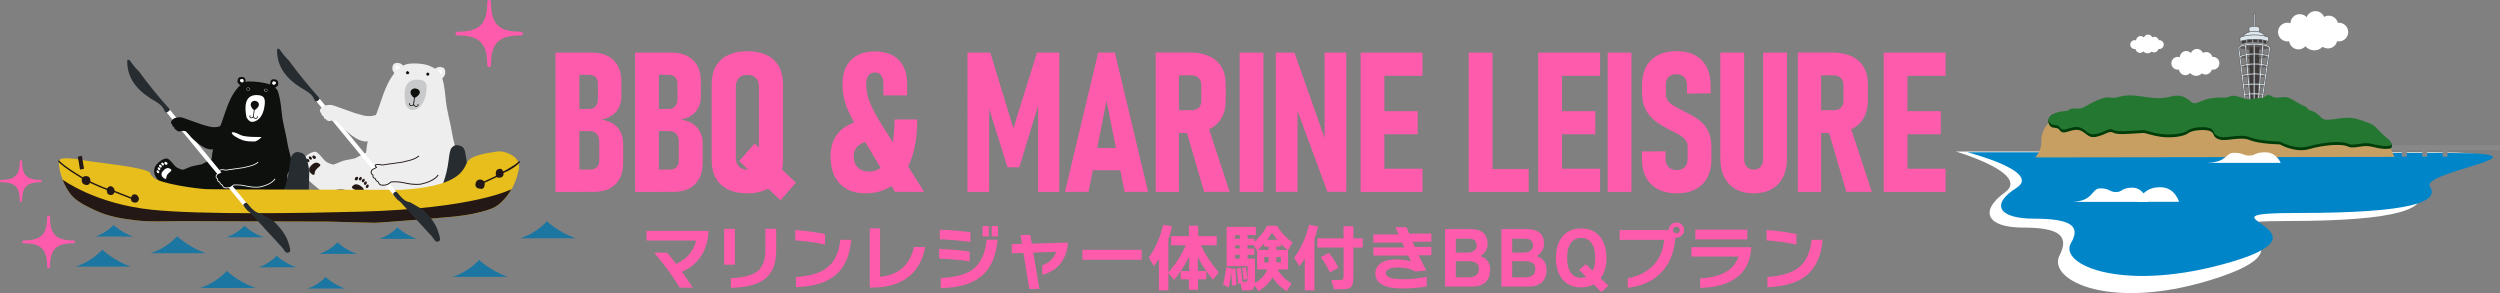 <?xml version="1.0" encoding="UTF-8"?><svg id="_レイヤー_2" xmlns="http://www.w3.org/2000/svg" viewBox="0 0 2077.12 243.52"><rect x="0" y="0" width="2077.12" height="243.52" fill="#808080" stroke="none"/><defs><style>.cls-1,.cls-2,.cls-3{fill:#272c30;}.cls-4{fill:#fe5bac;}.cls-5{fill:#eeeeef;}.cls-6{fill:#3e3a39;}.cls-7{fill:#231815;}.cls-8{fill:#dbe6ed;}.cls-8,.cls-9{stroke-width:.5px;}.cls-8,.cls-9,.cls-10{stroke:#595757;}.cls-8,.cls-9,.cls-10,.cls-2,.cls-3,.cls-11{stroke-miterlimit:10;}.cls-12{fill:#595757;}.cls-9{fill:#dbdcdc;}.cls-10{stroke-width:1.52px;}.cls-10,.cls-11{fill:none;}.cls-13{fill:#247731;}.cls-14{fill:#fff;}.cls-2,.cls-3,.cls-11{stroke:#231815;stroke-width:1.19px;}.cls-15{fill:#0085c9;}.cls-3,.cls-11{stroke-linecap:round;}.cls-16{fill:#e7be1c;}.cls-17{fill:#1b76a2;}.cls-18{fill:#003c09;}.cls-19{fill:#888;}.cls-20{fill:#0e100e;}.cls-21{fill:#c8c9ca;}.cls-22{fill:#c79f62;}</style></defs><g id="_レイヤー_1-2"><path class="cls-4" d="M461.52,159.44V43.72h19.82v115.73h-19.82ZM472.82,159.44v-18.54h17.35c2.44,0,4.34-.65,5.69-1.95,1.35-1.3,2.03-3.12,2.03-5.45v-15.52c0-2.87-.69-5.09-2.07-6.69-1.38-1.59-3.37-2.39-5.97-2.39h-17.03v-18.31h16.56c2.33,0,4.15-.74,5.45-2.23,1.3-1.48,1.95-3.61,1.95-6.37v-12.42c0-2.33-.65-4.15-1.95-5.45-1.3-1.3-3.09-1.95-5.37-1.95h-16.63v-18.47h18.62c7.85,0,13.94,2.08,18.27,6.25,4.32,4.17,6.49,10.04,6.49,17.63v12.42c0,5.25-1.47,9.56-4.42,12.93-2.94,3.37-7.1,5.51-12.46,6.41,5.84.8,10.36,2.94,13.57,6.45,3.21,3.5,4.82,8.09,4.82,13.77v15.76c0,7.64-2.14,13.57-6.41,17.79-4.27,4.22-10.31,6.33-18.11,6.33h-20.38Z"/><path class="cls-4" d="M527.6,159.44V43.72h19.82v115.73h-19.82ZM538.91,159.44v-18.54h17.35c2.44,0,4.34-.65,5.69-1.95,1.35-1.3,2.03-3.12,2.03-5.45v-15.52c0-2.87-.69-5.09-2.07-6.69-1.38-1.59-3.37-2.39-5.97-2.39h-17.03v-18.31h16.56c2.33,0,4.15-.74,5.45-2.23,1.3-1.48,1.95-3.61,1.95-6.37v-12.42c0-2.33-.65-4.15-1.95-5.45-1.3-1.3-3.09-1.95-5.37-1.95h-16.63v-18.47h18.62c7.85,0,13.94,2.08,18.27,6.25,4.32,4.17,6.49,10.04,6.49,17.63v12.42c0,5.25-1.47,9.56-4.42,12.93-2.94,3.37-7.1,5.51-12.46,6.41,5.84.8,10.36,2.94,13.57,6.45,3.21,3.5,4.82,8.09,4.82,13.77v15.76c0,7.64-2.14,13.57-6.41,17.79-4.27,4.22-10.31,6.33-18.11,6.33h-20.38Z"/><path class="cls-4" d="M620.91,160.64c-6.21,0-11.53-1.07-15.96-3.22-4.43-2.15-7.81-5.25-10.15-9.31-2.34-4.06-3.5-8.95-3.5-14.68v-63.67c0-5.78,1.17-10.71,3.5-14.76,2.33-4.06,5.72-7.15,10.15-9.27,4.43-2.12,9.75-3.18,15.96-3.18s11.53,1.06,15.96,3.18c4.43,2.12,7.81,5.21,10.15,9.27,2.33,4.06,3.5,8.98,3.5,14.76v63.67c0,5.73-1.17,10.63-3.5,14.68-2.34,4.06-5.72,7.16-10.15,9.31-4.43,2.15-9.75,3.22-15.96,3.22ZM620.91,140.9c3.08,0,5.45-.88,7.12-2.63,1.67-1.75,2.51-4.22,2.51-7.4v-58.74c0-3.13-.84-5.57-2.51-7.32-1.67-1.75-4.05-2.63-7.12-2.63s-5.37.88-7.04,2.63-2.51,4.19-2.51,7.32v58.74c0,3.18.84,5.65,2.51,7.4s4.02,2.63,7.04,2.63ZM648.53,166.45l-34.38-32.63,12.81-14.57,34.3,32.55-12.73,14.64Z"/><path class="cls-4" d="M727.54,116.86c-5.78,0-10.27,1.13-13.45,3.38-3.18,2.26-4.78,5.45-4.78,9.59s1.15,7.16,3.46,9.39,5.5,3.34,9.59,3.34c6.63,0,11.77-3.78,15.4-11.34,3.63-7.56,5.45-18.21,5.45-31.96h18.86c0,12.95-1.7,24-5.09,33.15-3.4,9.15-8.29,16.15-14.68,20.97-6.39,4.83-14.13,7.24-23.2,7.24s-16.32-2.69-21.41-8.08c-5.09-5.38-7.64-12.96-7.64-22.72,0-8.81,2.69-15.84,8.08-21.09,5.38-5.25,12.93-8.28,22.64-9.07l6.77,17.19ZM743.62,159.44l-27.22-45.61c-4.67-7.91-8.57-15.21-11.7-21.93-3.13-6.71-4.7-14.07-4.7-22.09,0-8.54,2.36-15.19,7.08-19.94,4.72-4.75,11.33-7.12,19.82-7.12s15.07,2.34,19.74,7c4.67,4.67,7,11.22,7,19.66v9.87h-19.66v-9.87c0-2.87-.62-5.11-1.87-6.73-1.25-1.62-2.98-2.43-5.21-2.43s-3.99.82-5.29,2.47c-1.3,1.65-1.95,4.01-1.95,7.08,0,5.36,1.11,10.69,3.34,16,2.23,5.31,5.28,11.01,9.15,17.11l35.66,56.51h-24.2Z"/><path class="cls-4" d="M841.96,106.6l19.66-62.88h18.47v115.73h-17.59v-80.79l1.19,5.09-16.79,55.24h-9.87l-16.79-53.64,1.59-6.69v80.79h-17.99V43.72h18.94l19.18,62.88Z"/><path class="cls-4" d="M884.81,159.44l27.62-115.73h13.85l27.62,115.73h-19.58l-14.96-75.85-14.96,75.85h-19.58ZM903.59,141.46v-18.47h31.52v18.47h-31.52Z"/><path class="cls-4" d="M960.21,159.44V43.64h19.34v115.81h-19.34ZM969.04,110.5v-18.94h20.85c2.6,0,4.62-.68,6.05-2.03s2.15-3.22,2.15-5.61v-12.89c0-2.65-.72-4.72-2.15-6.21-1.43-1.48-3.45-2.23-6.05-2.23h-20.85v-18.94h19.66c6.26,0,11.61,1.02,16.04,3.06,4.43,2.04,7.81,5.03,10.15,8.95,2.33,3.93,3.5,8.68,3.5,14.25v13.53c0,5.73-1.17,10.61-3.5,14.65-2.34,4.03-5.72,7.11-10.15,9.23-4.43,2.12-9.78,3.18-16.04,3.18h-19.66ZM1000.48,159.44l-15.36-52.53,18.07-3.66,18.47,56.19h-21.17Z"/><path class="cls-4" d="M1049.7,43.72v115.73h-19.74V43.72h19.74Z"/><path class="cls-4" d="M1059.99,159.37V43.72h15.52l27.22,77.2-2.15,3.1V43.72h17.99v115.65h-15.68l-26.9-72.75,2.07-3.18v75.93h-18.07Z"/><path class="cls-4" d="M1130.45,159.44V43.72h19.74v115.73h-19.74ZM1139.21,62.98v-19.26h42.66v19.26h-42.66ZM1139.21,111.53v-19.18h38.68v19.18h-38.68ZM1139.21,159.44v-19.26h42.66v19.26h-42.66Z"/><path class="cls-4" d="M1220.29,159.44V43.72h19.74v115.73h-19.74ZM1228.4,159.44v-18.94h41.71v18.94h-41.71Z"/><path class="cls-4" d="M1278.02,159.44V43.72h19.74v115.73h-19.74ZM1286.77,62.98v-19.26h42.66v19.26h-42.66ZM1286.77,111.53v-19.18h38.68v19.18h-38.68ZM1286.77,159.44v-19.26h42.66v19.26h-42.66Z"/><path class="cls-4" d="M1355.48,43.72v115.73h-19.74V43.72h19.74Z"/><path class="cls-4" d="M1393.24,160.64c-6.1,0-11.32-1.13-15.64-3.38-4.33-2.25-7.64-5.5-9.95-9.75-2.31-4.24-3.46-9.39-3.46-15.44v-6.21l19.66-.16v6.21c0,2.92.82,5.21,2.47,6.88,1.64,1.67,3.93,2.51,6.85,2.51s5.08-.82,6.65-2.47c1.56-1.64,2.35-3.9,2.35-6.77v-10.11c0-2.39-.7-4.39-2.11-6.01-1.41-1.62-3.28-3.08-5.61-4.38-2.34-1.3-4.86-2.61-7.56-3.94-2.6-1.33-5.24-2.81-7.92-4.46-2.68-1.64-5.12-3.62-7.32-5.93-2.2-2.31-3.98-5.13-5.33-8.48s-2.03-7.38-2.03-12.1v-5.97c0-8.91,2.51-15.84,7.52-20.77s12.08-7.4,21.21-7.4,15.79,2.49,20.77,7.48c4.99,4.99,7.48,11.99,7.48,21.01v6.53l-19.66.24v-6.61c0-2.97-.76-5.29-2.27-6.96s-3.62-2.51-6.33-2.51c-2.87,0-5.08.76-6.65,2.27-1.57,1.51-2.35,3.6-2.35,6.25v7.72c0,2.71.81,4.92,2.43,6.65,1.62,1.73,3.71,3.24,6.29,4.54,2.57,1.3,5.29,2.72,8.16,4.26,2.49,1.27,4.97,2.65,7.44,4.14,2.47,1.49,4.72,3.29,6.77,5.41,2.04,2.12,3.69,4.75,4.93,7.88,1.25,3.13,1.87,7,1.87,11.62v9.63c0,9.02-2.51,16.04-7.52,21.05s-12.06,7.52-21.13,7.52Z"/><path class="cls-4" d="M1456.94,160.64c-8.65,0-15.42-2.56-20.3-7.68-4.88-5.12-7.32-12.3-7.32-21.53V43.72h19.82v88.27c0,2.81.69,5,2.07,6.57,1.38,1.57,3.29,2.35,5.73,2.35s4.44-.78,5.85-2.35c1.41-1.56,2.11-3.75,2.11-6.57V43.72h19.82v87.71c0,9.23-2.46,16.41-7.36,21.53-4.91,5.12-11.71,7.68-20.42,7.68Z"/><path class="cls-4" d="M1493.73,159.44V43.64h19.34v115.81h-19.34ZM1502.57,110.5v-18.94h20.85c2.6,0,4.62-.68,6.05-2.03s2.15-3.22,2.15-5.61v-12.89c0-2.65-.72-4.72-2.15-6.21-1.43-1.48-3.45-2.23-6.05-2.23h-20.85v-18.94h19.66c6.26,0,11.61,1.02,16.04,3.06,4.43,2.04,7.81,5.03,10.15,8.95,2.33,3.93,3.5,8.68,3.5,14.25v13.53c0,5.73-1.17,10.61-3.5,14.65-2.34,4.03-5.72,7.11-10.15,9.23-4.43,2.12-9.78,3.18-16.04,3.18h-19.66ZM1534.01,159.44l-15.36-52.53,18.07-3.66,18.47,56.19h-21.17Z"/><path class="cls-4" d="M1565.07,159.44V43.72h19.74v115.73h-19.74ZM1573.83,62.98v-19.26h42.66v19.26h-42.66ZM1573.83,111.53v-19.18h38.68v19.18h-38.68ZM1573.83,159.44v-19.26h42.66v19.26h-42.66Z"/><path class="cls-4" d="M575.47,238.99h-10.66c-5.34-8.83-12.4-18.52-21.19-29.08h10.66c2.25,2.69,4.72,5.8,7.41,9.33,8.91-3.93,14.47-10.39,16.68-19.39h-41.24v-8.01h51.54c0,3.17-.5,6.57-1.5,10.2-1,3.63-2.33,6.81-3.97,9.54-3.77,6.34-9.31,11.08-16.62,14.21,3.77,5.22,6.74,9.61,8.91,13.19Z"/><path class="cls-4" d="M610.57,219.96h-8.91v-29.86h8.91v29.86ZM644.89,208.34c0,10.72-3.13,18.52-9.39,23.42-5.94,4.62-15.35,7.08-28.24,7.4v-8.01c9.95-.52,17.02-2.23,21.19-5.12,4.94-3.41,7.41-9.29,7.41-17.64v-18.3h9.03v18.24Z"/><path class="cls-4" d="M685.47,203.23c-7.95-1.73-16.2-2.89-24.74-3.49v-8.61c8.15.52,16.4,1.63,24.74,3.31v8.79ZM707.26,199.25c-1.16,13.45-5.7,23.36-13.61,29.74-7.39,5.94-18.14,9.15-32.27,9.63v-8.43c11.36-.84,19.77-3.29,25.23-7.35,6.54-4.82,10.4-12.68,11.56-23.6h9.09Z"/><path class="cls-4" d="M768.67,205.21c-1.85,10.16-6.04,18.08-12.58,23.78-7.59,6.62-18.08,9.93-31.49,9.93h-1.99v-49.19h8.61v40.34c7.79-.88,13.98-3.35,18.57-7.41,4.6-4.05,7.8-9.87,9.6-17.46h9.27Z"/><path class="cls-4" d="M805.64,217.07c-9.63-1.28-18.08-2.03-25.35-2.23v-8.01c8.63.28,17.08,1,25.35,2.17v8.07ZM806.24,201.06c-9.91-1.28-18.38-2.05-25.41-2.29v-7.95c8.43.28,16.9.98,25.41,2.11v8.13ZM828.76,199.19c-1.08,14.05-5.82,24.36-14.21,30.95-7.59,5.94-18.56,9.01-32.93,9.21v-8.43c12.36-.4,21.45-2.93,27.27-7.59,6.1-4.9,9.71-12.94,10.84-24.14h9.03ZM821.53,196.42h-5.18v-8.61h5.18v8.61ZM829.18,196.42h-5.24v-8.61h5.24v8.61Z"/><path class="cls-4" d="M887.33,201.54c-.52,7.35-2.79,13.37-6.8,18.06-3.65,4.21-8.51,7.12-14.57,8.73v-7.89c5.82-2.01,9.67-5.76,11.56-11.26l-19.02.66,5.06,30.22h-8.37l-4.88-29.92-9.63.3v-7.59l8.43-.24-1.2-7.41h8.13l1.2,7.22,30.1-.9Z"/><path class="cls-4" d="M948.56,215.81h-49.25v-8.25h49.25v8.25Z"/><path class="cls-4" d="M970.72,241.21h-7.83v-26.19c-1.24,1.97-2.65,3.97-4.21,6.02l-4.21-7.04c5.38-7.42,9.37-16.5,11.98-27.21l7.47,1.32c-.92,3.77-1.99,7.37-3.19,10.78v27.51c5.78-6.42,10.62-13.97,14.51-22.64h-12.22v-7.59h14.75v-8.61h7.71v8.61h15.41v7.59h-13.12c3.69,7.95,8.65,15.47,14.87,22.58l-4.94,6.14c-5.14-6.46-9.29-12.74-12.46-18.84v11.56h6.98v6.86h-6.86v8.73h-7.53v-8.73h-6.86v-6.8c-1.77,2.61-3.59,5.06-5.48,7.35l-4.76-5.78v14.39ZM988,213.28c-2.05,4.13-4.38,8.11-6.98,11.92h6.98v-11.92Z"/><path class="cls-4" d="M1023.4,223.27l-.06.24,3.07-.54c.4,4.05.7,8.63.9,13.73l-3.73.66c-.16-4.49-.34-8.27-.54-11.32-.68,5.1-1.41,9.37-2.17,12.82l-4.7-2.47c1.04-3.85,1.97-8.67,2.77-14.45l4.46,1.32ZM1030.68,235.43l-1.99.3c-.32-4.86-.7-9.07-1.14-12.64l3.37-.66c.56,4.21,1,8.11,1.32,11.68h2.47c1,0,1.6-.46,1.81-1.38.04-.12.06-1.02.06-2.71v-8.91h-17.4v-32.57h24.26v6.74h-6.92v3.07h5.6v2.59c4.54-3.97,8.09-8.41,10.66-13.31h8.19c2.93,4.94,7.22,9.59,12.88,13.97l-3.73,6.44v15.77h-8.55c2.29,4.54,6.12,8.43,11.5,11.68l-3.85,6.32c-5.06-2.85-9.01-6.68-11.86-11.5-2.73,4.7-6.6,8.55-11.62,11.56l-3.43-4.7c-.32,1.6-.86,2.68-1.63,3.22-.76.54-1.95.81-3.55.81h-5.12l-1.32-5.78ZM1030.08,198.41v-3.13h-3.85v3.13h3.85ZM1030.08,206.42v-2.65h-3.85v2.65h3.85ZM1030.08,214.84v-3.13h-3.85v3.13h3.85ZM1036.34,231.82l-3.13.6c-.44-4.49-.82-7.75-1.14-9.75l3.01-.66c.52,2.97.94,6.24,1.26,9.81ZM1041.52,203.71h-5v2.77h5.6v5.3h-5.6v3.07h6.2v16.2c0,1.44-.06,2.85-.18,4.21,5.18-3.01,8.67-6.82,10.48-11.44h-8.55v-15.53l-2.95-4.58ZM1054.04,207.68v-2.77h-3.67v-2.71c-1.77,2.01-3.51,3.83-5.24,5.48h8.91ZM1054.04,213.46h-3.61v4.58h3.61v-4.58ZM1052.84,199.19h8.43c-1.85-2.17-3.31-4.11-4.4-5.84-1.04,1.77-2.39,3.71-4.03,5.84ZM1064.16,204.91h-3.67v2.77h9.21c-1.89-1.57-3.73-3.31-5.54-5.24v2.47ZM1064.22,218.04v-4.58h-3.73v4.58h3.73Z"/><path class="cls-4" d="M1092.09,241.15h-8.01v-26.31c-1.32,2.09-2.81,4.19-4.46,6.32l-4.33-7.04c5.58-7.55,9.69-16.66,12.34-27.33l7.59,1.38c-.92,3.61-1.97,7.04-3.13,10.29v42.69ZM1132.25,205.69h-7.83v24.74c0,4.09-.62,6.76-1.87,8.01-1.24,1.24-3.69,1.87-7.34,1.87h-6.8l-2.35-7.65h7.1c1.36,0,2.27-.28,2.71-.84.32-.44.48-1.34.48-2.71v-23.42h-21.79v-7.65h21.73v-10.11h8.13v10.11h7.83v7.65ZM1112.02,222.49l-7.1,3.79c-2.17-4.66-4.7-8.87-7.59-12.64l6.74-3.55c2.81,3.33,5.46,7.47,7.95,12.4Z"/><path class="cls-4" d="M1189.26,212.08h-10.6c2.09,4.42,4.21,8.65,6.38,12.7l-8.97.84c-3.93-2.29-8.73-3.43-14.39-3.43-3.21,0-5.73.41-7.56,1.23-1.83.82-2.74,1.96-2.74,3.4,0,1.81,1.22,3.12,3.67,3.94,2.45.82,6.4,1.23,11.86,1.23s11.62-.68,18.48-2.05v8.01c-6.38,1.16-12.98,1.75-19.81,1.75-15.25,0-22.88-4.19-22.88-12.58,0-3.45,1.44-6.22,4.33-8.31,3.05-2.17,7.22-3.25,12.52-3.25,4.54,0,8.83.54,12.88,1.63-.72-1.32-1.55-2.93-2.47-4.82h-28.9v-6.74h25.71l-1.87-4.09h-23.84v-6.8h20.89l-2.53-5.96h9.21c.44,1.16,1.14,2.93,2.11,5.3h18.48v6.74h-15.65l1.87,4.33h13.79v6.92Z"/><path class="cls-4" d="M1238.09,223.75c0,9.59-5.18,14.39-15.53,14.39h-21.98v-47.8h20.89c9.67,0,14.51,4.09,14.51,12.28,0,2.25-.62,4.33-1.87,6.23-1.24,1.91-2.73,3.2-4.46,3.88,2.25.6,4.11,1.71,5.6,3.31,1.89,2.01,2.83,4.58,2.83,7.71ZM1226.89,203.77c0-3.65-2.35-5.48-7.04-5.48h-10.29v11.56h9.63c2.41,0,4.29-.54,5.66-1.63,1.36-1.08,2.05-2.57,2.05-4.46ZM1228.76,223.39c0-4.25-2.85-6.38-8.55-6.38h-10.66v13.37h10.66c5.7,0,8.55-2.33,8.55-6.98Z"/><path class="cls-4" d="M1284.93,223.75c0,9.59-5.18,14.39-15.53,14.39h-21.98v-47.8h20.89c9.67,0,14.51,4.09,14.51,12.28,0,2.25-.62,4.33-1.87,6.23-1.24,1.91-2.73,3.2-4.46,3.88,2.25.6,4.11,1.71,5.6,3.31,1.89,2.01,2.83,4.58,2.83,7.71ZM1273.73,203.77c0-3.65-2.35-5.48-7.04-5.48h-10.29v11.56h9.63c2.41,0,4.29-.54,5.66-1.63,1.36-1.08,2.05-2.57,2.05-4.46ZM1275.6,223.39c0-4.25-2.85-6.38-8.55-6.38h-10.66v13.37h10.66c5.7,0,8.55-2.33,8.55-6.98Z"/><path class="cls-4" d="M1336.34,237.36l-5.9,5.3-6.38-6.38c-3.05,1.69-6.5,2.53-10.36,2.53-6.58,0-11.72-2.22-15.41-6.65-3.69-4.43-5.54-10.41-5.54-17.91s1.85-13.46,5.54-17.85c3.69-4.4,8.83-6.59,15.41-6.59s11.73,2.2,15.44,6.59c3.71,4.4,5.57,10.35,5.57,17.85,0,6.94-1.63,12.6-4.88,16.98l6.5,6.14ZM1317.86,230.14l-5.78-5.78,5.48-4.88,5.78,5.48c1.36-2.69,2.05-6.26,2.05-10.72,0-5.66-1.12-9.89-3.37-12.7-2.01-2.57-4.78-3.85-8.31-3.85s-6.3,1.29-8.31,3.85c-2.25,2.81-3.37,7.04-3.37,12.7s1.12,9.91,3.37,12.76c2.01,2.57,4.78,3.85,8.31,3.85,1.52,0,2.91-.24,4.15-.72Z"/><path class="cls-4" d="M1399.2,191.12c0,1.73-.62,3.21-1.87,4.46-1.24,1.24-2.73,1.87-4.46,1.87-.32,0-.62-.02-.9-.06-.88,12.72-5.12,22.72-12.7,29.98-6.78,6.58-15.73,10.5-26.85,11.74v-7.95c8.95-1.65,16.02-5.21,21.22-10.69,5.2-5.48,8.2-12.53,9-21.16h-36.97v-8.13h40.88v-.06c0-1.73.61-3.21,1.84-4.46,1.22-1.24,2.72-1.87,4.49-1.87s3.21.62,4.46,1.87c1.24,1.24,1.87,2.73,1.87,4.46ZM1395.65,191.12c0-.76-.27-1.42-.81-1.99-.54-.56-1.19-.84-1.96-.84s-1.43.28-1.99.84c-.56.56-.84,1.23-.84,1.99s.28,1.42.84,1.96c.56.54,1.22.81,1.99.81s1.41-.27,1.96-.81c.54-.54.81-1.19.81-1.96Z"/><path class="cls-4" d="M1454.89,206.6c-.72,11.2-5.26,19.57-13.61,25.11-7.1,4.74-16.66,7.22-28.66,7.47v-7.95c17.5-.84,28.09-6.86,31.79-18.06h-39.13v-7.77h49.61v1.2ZM1451.7,198.89h-43.11v-8.07h43.11v8.07Z"/><path class="cls-4" d="M1492.52,203.23c-7.95-1.73-16.2-2.89-24.74-3.49v-8.61c8.15.52,16.4,1.63,24.74,3.31v8.79ZM1514.31,199.25c-1.16,13.45-5.7,23.36-13.61,29.74-7.39,5.94-18.14,9.15-32.27,9.63v-8.43c11.36-.84,19.77-3.29,25.23-7.35,6.54-4.82,10.4-12.68,11.56-23.6h9.09Z"/><path class="cls-4" d="M432.48,26.38c-12.38,0-16.67-3.11-19.07-5.51-2.4-2.41-5.51-6.69-5.51-19.07,0-.47-.05-1.8-1.53-1.8-1.47,0-1.52,1.33-1.52,1.8,0,12.38-3.11,16.66-5.52,19.07-2.41,2.4-6.69,5.51-19.07,5.51-.47,0-1.8.05-1.8,1.53s1.33,1.52,1.8,1.52c12.38,0,16.66,3.12,19.07,5.52,2.4,2.4,5.52,6.69,5.52,19.07,0,.47.06,1.8,1.52,1.8s1.53-1.33,1.53-1.8c0-12.38,3.11-16.67,5.51-19.07,2.4-2.41,6.68-5.52,19.07-5.52.47,0,1.8-.05,1.8-1.52s-1.33-1.53-1.8-1.53Z"/><path class="cls-4" d="M33.62,149.5c-7.71,0-10.37-1.93-11.87-3.43-1.49-1.5-3.43-4.16-3.43-11.87,0-.29-.03-1.12-.95-1.12-.91,0-.95.83-.95,1.12,0,7.71-1.94,10.37-3.43,11.87-1.5,1.49-4.16,3.43-11.87,3.43-.29,0-1.12.03-1.12.95s.82.95,1.12.95c7.7,0,10.37,1.94,11.87,3.44,1.49,1.5,3.43,4.16,3.43,11.87,0,.29.04,1.12.95,1.12s.95-.82.95-1.12c0-7.71,1.94-10.37,3.43-11.87,1.49-1.5,4.16-3.44,11.87-3.44.29,0,1.12-.03,1.12-.95s-.83-.95-1.12-.95Z"/><path class="cls-4" d="M60.83,199.75c-9.7,0-13.06-2.43-14.94-4.32-1.88-1.89-4.32-5.24-4.32-14.94,0-.37-.04-1.41-1.2-1.41-1.15,0-1.19,1.04-1.19,1.41,0,9.7-2.44,13.05-4.32,14.94-1.89,1.88-5.24,4.32-14.94,4.32-.37,0-1.41.04-1.41,1.2s1.04,1.19,1.41,1.19c9.7,0,13.06,2.44,14.94,4.33,1.88,1.88,4.32,5.24,4.32,14.94,0,.37.05,1.41,1.19,1.41s1.2-1.04,1.2-1.41c0-9.7,2.44-13.06,4.32-14.94,1.88-1.89,5.24-4.33,14.94-4.33.37,0,1.41-.04,1.41-1.19s-1.04-1.2-1.41-1.2Z"/><rect class="cls-19" x="1981.83" y="120.48" width="95.29" height="4.31"/><path class="cls-14" d="M2025,126.58c94.21,0-23.72,17.66-15.59,31.92,8.13,14.26-14.23,25.13-109.12,25.13s34.57,15.62-54.9,46.19c-89.46,30.56-145.04,3.4-134.2-17.66,8.46-16.42-.68-23.09-30.5-23.09s-36.6-13.58-14.91-29.2c21.69-15.62-40.67-33.96-40.67-33.96h79.98l319.9.68Z"/><path class="cls-15" d="M1714.59,126.5h-79.98s62.35,16.02,40.67,29.68c-21.69,13.65-14.91,25.52,14.91,25.52s38.95,5.83,30.5,20.18c-10.84,18.4,44.73,42.14,134.2,15.43,89.46-26.71-39.99-40.36,54.9-40.36s117.25-9.49,109.12-21.96c-8.13-12.46,109.8-27.89,15.59-27.89"/><path class="cls-22" d="M1702.44,101.36c-.46,1.64-6.84,6.29-6.39,16.53.3,6.95-5.04,12.91-5.04,12.91l298.39-.45-4.18-9.2-141.68-19.68-115.73-2.28-25.36,2.17Z"/><path class="cls-14" d="M1833.88,135.33h61.04s-3.52-8.8-12.68-8.8-7.98,2.72-13.38,2.72-5.16-2.31-12.68-2.31-5.16,7.76-22.3,8.38Z"/><path class="cls-14" d="M1722.28,167.72h62.53s-3.61-11.81-12.99-11.81-8.18,3.66-13.71,3.66-5.29-3.09-12.99-3.09-5.29,10.4-22.85,11.25Z"/><path class="cls-18" d="M1985.21,123.53c4.38-.55,1.43-7.55-4.44-9.64-5.32-1.89-7.07-7.62-13.1-9.54-6.03-1.92-12.06-5.21-22.19-3.84-10.14,1.37-13.7,2.47-16.99-.55-3.29-3.01-4.93-4.93-8.77-5.75-3.84-.82-.55-1.92-6.03-4.11-5.48-2.19-11.23-7.4-15.34-7.12-4.11.27-7.67,1.1-10.14-.27-2.47-1.37-3.29-2.19-6.58,0-3.29,2.19-4.93.27-10.69,1.92-5.75,1.64-12.33-4.38-18.08-2.19-5.75,2.19-6.85,0-16.17,1.64-9.32,1.64-12.33,6.3-16.44,2.74-4.11-3.56-8.49-6.3-16.17-4.38-7.67,1.92-11.78,1.92-21.1.55-9.32-1.37-15.34-2.19-23.02,0-7.67,2.19-6.58-2.19-17.54,2.74-10.96,4.93-11.23,7.4-18.08,6.85-6.85-.55-6.07.56-13.74,1.11-7.67.55-10.1,6.01-8.18,9.57,1.92,3.56,3.84,2.47,6.85,3.29,3.01.82,1.64,5.21,9.04,2.74,7.4-2.47,10.14-1.64,14.25,1.64,4.11,3.29,6.03,3.84,12.06,1.92,6.03-1.92,7.95-4.38,11.51-2.47,3.56,1.92,15.07.55,21.65.27,6.58-.27,1.1-.55,12.88,2.19,11.78,2.74,24.11.55,27.4-2.19,3.29-2.74,15.34-3.56,18.91-1.37,3.56,2.19,1.1,4.66,6.85,6.58,5.75,1.92,17.81-2.74,25.48.55,7.67,3.29,24.93,3.56,24.93,3.56,0,0,12.6,7.4,24.66,3.84,12.06-3.56,27.13-4.38,31.51-2.19,4.38,2.19,9.69-.27,15.62-.27,5.48,0,11.4,3.16,19.18,2.19Z"/><polygon class="cls-6" points="1862.09 36.91 1862.09 33.15 1872.84 30.84 1883.45 32.68 1883.45 37 1873.08 36.35 1862.09 36.91"/><rect class="cls-8" x="1872.36" y="11.07" width="1.15" height="13.73"/><polygon class="cls-8" points="1876.92 27.77 1868.96 27.77 1868.38 22.91 1871.18 21.83 1874.86 21.83 1877.5 22.91 1876.92 27.77"/><path class="cls-8" d="M1882.23,31.38h-18.58c0-2.98,4.16-5.39,9.29-5.39s9.29,2.41,9.29,5.39Z"/><path class="cls-8" d="M1884.81,30.94c-5.95-2.63-18.3-2.58-23.79.2l.06,3.19c.15-.05.3-.09.45-.14v4.05h.86v-4.3c1.18-.32,2.46-.57,3.79-.77v3.92h.86v-4.04c1.32-.17,2.68-.28,4.06-.33v4h.86v-4.02c1.24-.03,2.49-.01,3.71.05v3.97h.86v-3.92c1.02.07,2.03.17,2.99.31v4.11h.86v-3.98c.91.15,1.78.33,2.6.53v4.34h.86v-4.1c.34.1.68.21,1,.32v-3.39Z"/><path class="cls-9" d="M1860.63,37.17c1.79-.75,11.2-4.4,24.62,0v1.49h-24.62v-1.49Z"/><path class="cls-12" d="M1885.62,39.21c0,1.27-5.65,2.31-12.61,2.31s-12.61-1.03-12.61-2.31,5.65-2.31,12.61-2.31,12.61,1.03,12.61,2.31Z"/><path class="cls-10" d="M1861.48,46.61c3.53,1.29,12.28,2.85,22.92,0"/><path class="cls-10" d="M1862.09,54.54c5.49,1.56,14.11,2.03,21.43,0"/><path class="cls-10" d="M1862.97,62.41c4.82,1.36,14.31,1.97,19.46,0"/><path class="cls-10" d="M1863.85,70.68c2.74.76,10.44,1.22,17.43,0"/><path class="cls-10" d="M1865.01,78.48s4.88,1.22,15.06,0"/><path class="cls-12" d="M1877.05,39.21c0,.64-1.81,1.15-4.04,1.15s-4.04-.52-4.04-1.15,1.81-1.15,4.04-1.15,4.04.52,4.04,1.15Z"/><rect class="cls-6" x="1868.97" y="39.21" width="8.07" height="44.42"/><path class="cls-8" d="M1872.94,36.09c-6.67,0-13.43,1.35-13.43,3.92l5.5,44.57h14.83l6.52-44.49v-.09c0-2.57-6.75-3.92-13.42-3.92ZM1872.26,60.79c-1.42.03-2.8.13-4.08.28l-.55-6.9c1.43-.2,3-.33,4.64-.37v6.98ZM1872.26,62.02v7.28c-1.18.01-2.34.06-3.41.12l-.57-7.11c1.26-.15,2.6-.25,3.98-.29ZM1873.48,62c1.38,0,2.72.07,3.99.19l-.58,7.19c-1.11-.06-2.26-.09-3.42-.09v-7.29ZM1873.48,60.78v-6.99c1.62,0,3.19.09,4.65.25l-.56,6.93c-1.3-.12-2.68-.19-4.09-.19ZM1872.26,44.24c-1.94.04-3.77.21-5.4.47l-.56-6.92c1.64-.26,3.62-.44,5.95-.47v6.93ZM1872.26,45.47v7.12c-1.66.04-3.26.17-4.73.38l-.56-7.02c1.6-.26,3.4-.43,5.3-.47ZM1866.32,53.16c-1.48.26-2.79.61-3.83,1.03l-.81-6.57c.85-.58,2.29-1.08,4.08-1.46l.56,6.99ZM1866.42,54.37l.55,6.87c-1.3.2-2.49.47-3.51.8l-.82-6.6c.98-.43,2.28-.79,3.78-1.07ZM1867.07,62.47l.56,7.03c-1.28.1-2.39.23-3.21.38l-.81-6.6c.98-.33,2.15-.6,3.46-.81ZM1867.73,70.7l.54,6.78c-1.23.1-2.22.21-2.88.3l-.83-6.69c.78-.16,1.88-.29,3.16-.39ZM1868.95,70.62c1.04-.06,2.17-.1,3.31-.11v6.79c-.99.01-1.92.05-2.77.1l-.54-6.78ZM1872.26,78.52v4.84h-2.29l-.38-4.75c.82-.05,1.72-.08,2.67-.09ZM1873.48,78.52c.86,0,1.75.04,2.67.09l-.38,4.75h-2.29v-4.84ZM1873.48,77.3v-6.8c1.12,0,2.24.03,3.32.09l-.55,6.8c-.95-.06-1.88-.09-2.77-.09ZM1878.02,70.68c.93.07,1.81.17,2.58.3l-.99,6.74c-.72-.09-1.44-.17-2.14-.23l.55-6.81ZM1878.12,69.46l.57-7.14c1.12.14,2.16.33,3.1.56l-1.01,6.88c-.8-.13-1.7-.23-2.66-.3ZM1878.79,61.11l.55-6.9c1.35.2,2.57.47,3.6.8l-.98,6.67c-.97-.23-2.04-.42-3.18-.57ZM1879.44,52.99l.56-7.02c1.64.28,3.04.66,4.1,1.12l-.98,6.69c-1.07-.33-2.32-.59-3.68-.79ZM1878.23,52.83c-1.49-.17-3.1-.26-4.75-.26v-7.12c1.87,0,3.68.12,5.31.34l-.57,7.04ZM1873.48,44.23v-6.92c2.33.02,4.31.2,5.96.45l-.55,6.81c-1.68-.22-3.51-.34-5.41-.34ZM1865.1,38.01l.56,6.92c-1.7.35-3.13.81-4.15,1.36l-.78-6.31c.05-.56,1.53-1.39,4.37-1.97ZM1865.55,78.99c.64-.09,1.61-.2,2.82-.29l.37,4.67h-2.66l-.54-4.37ZM1877,83.36l.37-4.66c.68.06,1.37.13,2.06.22l-.65,4.44h-1.79ZM1884.28,45.85c-1.12-.45-2.55-.82-4.18-1.09l.54-6.77c2.91.59,4.44,1.43,4.5,1.99l-.86,5.87Z"/><path class="cls-13" d="M1985.21,121.16c4.38-.55-.55-5.48-4.93-9.04-4.38-3.56-6.58-8.22-12.6-10.14-6.03-1.92-12.06-5.21-22.19-3.84-10.14,1.37-13.7,2.47-16.99-.55-3.29-3.01-4.93-4.93-8.77-5.75-3.84-.82-.55-1.92-6.03-4.11-5.48-2.19-11.23-7.4-15.34-7.12-4.11.27-7.67,1.1-10.14-.27-2.47-1.37-3.29-2.19-6.58,0-3.29,2.19-4.93.27-10.69,1.92-5.75,1.64-12.33-4.38-18.08-2.19-5.75,2.19-6.85,0-16.17,1.64-9.32,1.64-12.33,6.3-16.44,2.74-4.11-3.56-8.49-6.3-16.17-4.38-7.67,1.92-11.78,1.92-21.1.55-9.32-1.37-15.34-2.19-23.02,0-7.67,2.19-6.58-2.19-17.54,2.74-10.96,4.93-11.23,7.4-18.08,6.85-6.85-.55-2.19,1.64-9.86,2.19-7.67.55-13.97,4.93-12.06,8.49,1.92,3.56,3.84,2.47,6.85,3.29,3.01.82,1.64,5.21,9.04,2.74,7.4-2.47,10.14-1.64,14.25,1.64,4.11,3.29,6.03,3.84,12.06,1.92,6.03-1.92,7.95-4.38,11.51-2.47,3.56,1.92,15.07.55,21.65.27,6.58-.27,1.1-.55,12.88,2.19,11.78,2.74,24.11.55,27.4-2.19,3.29-2.74,15.34-3.56,18.91-1.37,3.56,2.19,1.1,4.66,6.85,6.58,5.75,1.92,17.81-2.74,25.48.55,7.67,3.29,24.93,3.56,24.93,3.56,0,0,12.6,7.4,24.66,3.84,12.06-3.56,27.13-4.38,31.51-2.19,4.38,2.19,9.69-.27,15.62-.27,5.48,0,11.4,3.17,19.18,2.19Z"/><path class="cls-14" d="M1775.73,167.68h34.76s-3.48-12.12-15.43-12.12-13.25,5.97-16.6,6.23c-3.35.26-2.73,5.89-2.73,5.89Z"/><path class="cls-14" d="M1838.69,47.25c-.2,0-.4.01-.59.04-.57-2.32-2.66-4.05-5.16-4.05-.97,0-1.88.27-2.67.72-.79-1.95-2.69-3.32-4.93-3.32s-4.23,1.44-4.98,3.47c-.97-1.06-2.36-1.73-3.92-1.73-2.89,0-5.23,2.31-5.31,5.18-.55-.19-1.13-.3-1.74-.3-2.94,0-5.32,2.38-5.32,5.31s2.38,5.32,5.32,5.32c.35,0,.69-.04,1.02-.1.32,2.62,2.56,4.66,5.27,4.66,1.58,0,2.99-.69,3.97-1.79,1.22,1.42,3.02,2.33,5.03,2.33,1.88,0,3.57-.78,4.77-2.04.86.6,1.91.96,3.04.96,2.52,0,4.63-1.76,5.17-4.11.33.06.66.1,1.01.1,2.94,0,5.32-2.38,5.32-5.32s-2.38-5.31-5.32-5.31Z"/><path class="cls-14" d="M1794.02,33.36c-.14,0-.28,0-.41.02-.4-1.62-1.85-2.82-3.59-2.82-.68,0-1.31.19-1.86.5-.55-1.36-1.88-2.32-3.43-2.32s-2.95,1.01-3.47,2.42c-.68-.74-1.65-1.21-2.73-1.21-2.01,0-3.65,1.61-3.7,3.61-.38-.13-.79-.21-1.21-.21-2.05,0-3.7,1.66-3.7,3.7s1.66,3.7,3.7,3.7c.24,0,.48-.02.71-.07.23,1.83,1.78,3.25,3.67,3.25,1.1,0,2.09-.48,2.77-1.25.85.99,2.1,1.62,3.51,1.62,1.31,0,2.49-.55,3.33-1.42.6.42,1.33.67,2.12.67,1.76,0,3.23-1.22,3.6-2.87.23.04.46.07.7.07,2.05,0,3.71-1.66,3.71-3.7s-1.66-3.7-3.71-3.7Z"/><path class="cls-14" d="M1943.22,18.9c-.29,0-.58.02-.86.05-.83-3.39-3.88-5.91-7.53-5.91-1.42,0-2.75.39-3.89,1.05-1.15-2.85-3.93-4.86-7.19-4.86s-6.17,2.11-7.27,5.06c-1.42-1.55-3.45-2.53-5.72-2.53-4.22,0-7.64,3.37-7.75,7.56-.8-.28-1.65-.44-2.54-.44-4.29,0-7.76,3.47-7.76,7.76s3.47,7.76,7.76,7.76c.51,0,1.01-.05,1.49-.15.47,3.83,3.74,6.8,7.7,6.8,2.31,0,4.37-1.01,5.79-2.61,1.77,2.08,4.41,3.4,7.35,3.4,2.74,0,5.21-1.15,6.97-2.98,1.26.88,2.79,1.4,4.44,1.4,3.68,0,6.76-2.57,7.55-6,.48.09.97.14,1.47.14,4.29,0,7.76-3.47,7.76-7.76s-3.47-7.76-7.76-7.76Z"/><rect class="cls-19" x="1995.56" y="123.17" width="4.04" height="7"/><rect class="cls-19" x="2012.52" y="123.17" width="4.04" height="7"/><rect class="cls-19" x="2029.48" y="123.17" width="4.04" height="7"/><path class="cls-17" d="M62.61,221.53c13.88-4.21,22.35-14.12,22.35-14.12,0,0,9.13,8.94,23.78,14.11h-46.13Z"/><path class="cls-17" d="M124.84,210.4c13.88-4.21,22.35-14.12,22.35-14.12,0,0,9.13,8.94,23.78,14.11h-46.13Z"/><path class="cls-17" d="M166.11,239.22c13.88-4.21,22.35-14.12,22.35-14.12,0,0,9.13,8.94,23.78,14.11h-46.13Z"/><path class="cls-17" d="M375.73,230.05c13.88-4.21,22.35-14.12,22.35-14.12,0,0,9.13,8.94,23.78,14.11h-46.13Z"/><path class="cls-17" d="M432.07,197.95c13.88-4.21,22.35-14.12,22.35-14.12,0,0,9.13,8.94,23.78,14.11h-46.13Z"/><path class="cls-17" d="M187.86,197.16c9.43-2.86,15.19-9.6,15.19-9.6,0,0,6.2,6.08,16.16,9.59h-31.35Z"/><path class="cls-17" d="M265.16,210.92c9.43-2.86,15.19-9.6,15.19-9.6,0,0,6.2,6.08,16.16,9.59h-31.35Z"/><path class="cls-17" d="M314.94,198.47c9.43-2.86,15.19-9.6,15.19-9.6,0,0,6.2,6.08,16.16,9.59h-31.35Z"/><path class="cls-17" d="M214.72,222.06c9.43-2.86,15.19-9.6,15.19-9.6,0,0,6.2,6.08,16.16,9.59h-31.35Z"/><path class="cls-17" d="M255.33,239.74c9.43-2.86,15.19-9.6,15.19-9.6,0,0,6.2,6.08,16.16,9.59h-31.35Z"/><path class="cls-17" d="M79.12,196.51c9.43-2.86,15.19-9.6,15.19-9.6,0,0,6.2,6.08,16.16,9.59h-31.35Z"/><path class="cls-14" d="M171.19,152.64c-.93-.37-.73-1.16-.34-1.76.39-.59.77-.97,1.41-.7.64.27.44.97.27,1.51-.17.54-.8,1.16-1.34.95ZM173.32,154.01c-.92-.38-.73-1.16-.35-1.75.39-.59.77-.97,1.41-.7.64.27.43.97.27,1.52s-.8,1.16-1.34.94ZM174.86,155.9c-.91-.39-.73-1.17-.34-1.76s.76-.97,1.41-.7c.64.27.43.97.27,1.52-.16.54-.81,1.17-1.34.95ZM176.23,158.18c-.92-.39-.71-1.19-.32-1.78.39-.59.77-.98,1.41-.71s.42.99.25,1.54-.81,1.18-1.34.95ZM165.5,157.31c2.22-3.15,5.07-1.78,7.47.26,1.08.91,1.16,1.6,1.23,2.79.08,1.19-.79,1.86-1.39,2.77-.2.3-.5.52-.83.67-.32.15-.68.16-.95-.09-.28-.25-.23-.62-.35-.95-.38-1.04-.96-1.86-1.85-2.52s-1.88-1.09-2.79-1.7c-.21-.14-.4-.29-.5-.5s-.18-.53-.04-.72ZM168.03,150.54c.48-.43,1.09-.88,1.66-.38.57.51.46,1.03.05,1.71-.41.68-1.15,1.13-1.94.41-.46-.42-.25-1.31.23-1.74Z"/><path class="cls-14" d="M202.21,66.05c-.33-.4-1.03-.36-1.46-.32-.43.04-.91.08-1.12.43-.74,1.21.38,2.7,1.68,2.6,1.45-.11,1.7-1.73.9-2.71Z"/><path class="cls-14" d="M229.2,68.27c-.18-.38-.65-.49-1.07-.58s-1.12-.25-1.5.11c-.91.88-.79,2.51.61,2.81,1.26.27,2.58-1.05,1.96-2.34Z"/><path class="cls-14" d="M206.16,75.51c.8.06,1.42-.48,1.47-1.28.05-.8-.49-1.43-1.29-1.49s-1.42.48-1.48,1.28c-.05.8.49,1.43,1.29,1.49ZM205.37,73.5c.12-.27.32-.41.56-.5s.4,0,.61.1c.05.02.04.08.11.11s.23.16.28.22c.05.06.05.13.1.16.15.1.22.31.22.45,0,.14-.06.22-.09.31-.02.09-.02.04-.03.12-.02.08-.15.26-.2.3-.04.04-.03.04-.04.05-.25.21-.46.28-.78.27-.09,0-.06,0-.2-.03-.14-.03-.45-.16-.54-.36-.04-.08-.09-.22-.09-.32-.02-.3-.03-.63.09-.9Z"/><path class="cls-14" d="M220.88,76.52c.8.05,1.43-.48,1.48-1.29.05-.8-.51-1.41-1.31-1.46s-1.43.49-1.48,1.29c-.05.8.52,1.41,1.31,1.45ZM220.11,74.54c.12-.27.32-.41.57-.5.25-.09.4,0,.62.09.05.02.05.08.12.11.07.03.23.16.28.21.05.06.05.13.1.16.15.1.23.3.23.44,0,.14-.06.22-.09.3-.02.09-.02.04-.03.12-.02.08-.15.26-.2.3-.04.04-.03.04-.04.05-.25.21-.46.29-.79.28-.09,0-.06,0-.2-.02-.14-.02-.46-.15-.55-.34-.04-.08-.09-.22-.1-.31-.02-.3-.03-.62.08-.89Z"/><path d="M205.37,74.71c.09.2.4.33.54.36.14.03.11.02.2.03.32,0,.53-.07.78-.27.01,0,0,0,.04-.05.04-.04.18-.22.2-.3.02-.08.01-.03.03-.12.02-.09.09-.16.09-.31,0-.14-.07-.35-.22-.45-.04-.03-.04-.1-.1-.16-.05-.06-.21-.19-.28-.22s-.06-.09-.11-.11c-.22-.1-.36-.19-.61-.1-.25.08-.45.23-.56.5-.12.27-.11.6-.09.9,0,.1.06.23.09.32Z"/><path d="M220.12,75.75c.09.19.41.32.55.34.14.02.11.02.2.02.32,0,.53-.07.79-.28.01,0,0,0,.04-.05.04-.04.18-.22.2-.3.02-.08,0-.03.03-.12.02-.09.09-.16.09-.3,0-.14-.08-.34-.23-.44-.05-.03-.05-.1-.1-.16-.05-.06-.21-.18-.28-.21-.07-.03-.06-.09-.12-.11-.22-.09-.37-.18-.62-.09-.25.09-.45.23-.57.5-.12.27-.11.59-.08.89,0,.09.06.23.1.31Z"/><path class="cls-20" d="M241.05,140.69s1.66-5.11.44-10.26c-1.23-5.15-1.97-7.59-2.09-8.45-.14-1.1-1.45-7.74-1.9-9.98-.22-1.12-2.37-10.47-2.77-13.05-.41-2.68-.69-5.37-.98-8.06-.31-2.84-.64-5.69-1.18-8.5-.25-1.32-.56-2.63-.93-3.93-.3-1.06-.56-2.46-1.15-3.4-.6-.95-1.28-1.7-2.05-2.47.12.04.24.08.37.11.91-.52,1.72-1.03,2.23-1.97.17-.31.19-.65.17-1-.05-1.08-.06-2.11-.87-2.92-.81-.81-1.86-.86-2.95-.95-.39-.03-.77.01-1.14.15-.38.14-.72.35-.97.69-.51.68-.73,1.42-.79,2.27-.03.39.08.79.08,1.18-6.33-1.86-12.53-2.53-19.11-2.49-.52.19-1.03.4-1.54.61.04-.26.15-.51.16-.78.02-.86-.14-1.63-.57-2.37-.21-.37-.53-.63-.89-.82-.35-.19-.72-.29-1.11-.31-1.09-.06-2.13-.17-3.03.54-.9.71-1.01,1.74-1.18,2.8-.05.34-.07.69.06,1.02.4,1,1.13,1.62,1.97,2.26.2-.03.39-.07.58-.1-10.57,9.88-12.42,24.24-17.99,36.94-.46.67-1.81,3.84-2.05,4.74-.05.21-.11.42-.16.63-1.67,6.43-3.38,12.86-3.94,19.49-2.69,1.41-5.37,2.82-8.08,4.18-2.08.47-4.17.9-6.26,1.23-2.68.43-5.28,1.76-7.91,2.8-1.04.42-1.73.64-2.56.35-2.38-.83-4.34-1.44-5.92-3.34-1.55-1.87-3.13-3.79-4.99-5.28-2.94-2.36-10.73,3.38-11.63,7.58-.4,1.88-.41,1.02-.34,2.9.23,5.81,8.26,12.27,12.47,15.67,1.16.93,2.34,1.88,3.72,2.42,4.27,1.64,9.82-2.61,14.32-1.84,1.95.33,3.68,1.45,5.56,2.07-.02.56-.05,1.12-.04,1.68,0,1.48.1,3.02.7,4.33.76,1.68,2.24,2.77,3.74,3.59,5.93,3.23,12.94,3.19,19.33,1.26,6.39-1.93,17.09-2.21,23.74-4.06,6.17-1.71,13.56-.5,15.59-1.37,5.76-2.47,11.35-3.21,12.08-8.58l.08.02c.34-3.6-.19-6.08-.34-8.8-.21-1.41-.67-2.89-.22-4.31.36-1.12,2.2-3.2,2.21-4.15ZM226.6,67.69c.35-.39,1.05-.22,1.47-.13.42.09.9.2,1.06.59.53,1.31-.61,2.56-1.9,2.29-1.45-.31-1.48-1.8-.62-2.75ZM220.99,73.67c.8.05,1.34.64,1.29,1.44s-.67,1.31-1.46,1.26c-.79-.05-1.34-.63-1.29-1.43.05-.8.67-1.32,1.46-1.27ZM206.26,72.62c.8.06,1.33.68,1.27,1.47-.05.8-.66,1.32-1.46,1.26-.8-.06-1.33-.68-1.27-1.47.05-.8.66-1.32,1.46-1.26ZM199.57,66.02c.19-.37.69-.41,1.11-.44s1.13-.09,1.43.33c.74,1.03.58,2.53-.91,2.65-1.34.1-2.29-1.3-1.64-2.54Z"/><path class="cls-14" d="M204.82,97.56c-1.57-7.72-2.07-18.56,8.23-18.59,7.38-.02,7.63,3.84,6.54,10.27-.87,5.12-3.63,11.35-9.7,11.99-2.31.25-4.01-1.79-5.07-3.67Z"/><path class="cls-20" d="M213.62,96.42c-.15.08-.2.25-.14.41,0,.03.03.05.04.07,0,.02,0,.01.01.03,0,.01,0,0,0,.02,0,.03.02.11.02.15s0,.05,0,.08c0,.03,0,.08-.01.11,0,.03,0,.03-.01.06-.01.03,0,.07-.03.11-.22.34-.37.63-.79.75-.42.12-.83-.09-1.16-.38s-.52-.64-.66-1.06c0-.01-.02.02-.01-.06.01-.08.03-.26.05-.39.04-.31.08-.65.11-.97.15-1.33.32-2.68.49-4.01.44-.17.71-.26,1.12-.58.41-.33.92-.79,1.29-1.24.87-1.04,1.54-2.24,1.02-3.59-.52-1.35-1.64-1.87-2.89-2.12-.72-.15-1.19-.12-1.84.2-1.58.78-2.24,2.11-1.79,3.87.25.97.88,1.75,1.4,2.53.32.48.64.62,1.09.89-.13.95-.26,1.94-.37,2.89-.06.53-.14,1.09-.18,1.6s-.07,1.04-.41,1.38-.75.47-1.15.42c-.39-.04-.59-.29-.81-.53-.22-.24-.14-.58-.02-.79.2-.35-.03-.76-.38-.43-.35.33-.48.93-.2,1.41.48.79,1.22,1.13,2.13.88.37-.1.68-.39.98-.61.41.58.84,1.08,1.53,1.28.53.16.97-.02,1.41-.34.31-.22.52-.57.63-.93s.08-.67-.07-1c-.07-.16-.24-.2-.39-.13Z"/><path class="cls-14" d="M202.39,113c-2.77-.54-5.42-2.58-7.95-3.05-3.59-.67-1.26,2.1.72,3.32,4.36,2.68,7.72,4.13,13.13,4.24.59.01,3.37.17,3.95-.05,1.74-.66,3.88-2.21,5.08-3.6-2.49-.16-6.06.02-8.53-.15-2.11-.14-4.43-.34-6.4-.72Z"/><path class="cls-14" d="M134.27,136.77c-.27-.5-.61-1.15-.02-1.54.58-.39,1.03-.09,1.52.42.5.51.84,1.25,0,1.79-.49.32-1.23-.17-1.5-.67ZM132.45,138.53c-.27-.5-.61-1.15-.03-1.54s1.03-.09,1.52.42c.5.51.83,1.24,0,1.79-.48.32-1.23-.16-1.49-.67ZM131.3,140.69c-.26-.5-.61-1.15-.03-1.54.58-.39,1.02-.09,1.52.41.49.51.83,1.24,0,1.79-.48.32-1.23-.17-1.5-.67ZM130.39,143.18c-.27-.5-.63-1.16-.05-1.56.58-.4,1.03-.09,1.52.42.5.51.85,1.25.03,1.81-.48.33-1.23-.17-1.5-.67ZM142.35,141.64c-.06.23-.22.42-.4.59-.78.77-1.66,1.39-2.41,2.21-.75.82-1.16,1.73-1.33,2.83-.05.35.07.71-.16,1-.23.3-.57.36-.92.28-.35-.09-.69-.25-.94-.5-.76-.77-1.74-1.26-1.9-2.44-.15-1.19-.21-1.87.67-2.98,1.96-2.46,4.5-4.36,7.28-1.7.17.16.16.49.1.72ZM139.03,136.44c-.64.86-1.44.56-1.98-.03-.54-.59-.74-1.08-.28-1.69.46-.61,1.15-.28,1.7.05.55.33.93,1.16.56,1.67Z"/><path class="cls-14" d="M338.55,62.06c.91.07,1.62-.54,1.68-1.45.06-.91-.56-1.63-1.47-1.7-.91-.07-1.62.54-1.68,1.45s.56,1.63,1.47,1.7ZM337.65,59.77c.13-.3.36-.47.64-.56.28-.1.45,0,.7.12.06.03.05.09.13.13.08.04.26.18.32.25.06.07.06.15.11.18.17.12.25.35.25.52,0,.16-.07.25-.1.35-.03.1-.02.05-.04.13-.02.09-.17.29-.22.34-.05.04-.04.04-.05.05-.29.23-.52.32-.89.31-.1,0-.07,0-.23-.03s-.51-.18-.61-.4c-.04-.09-.1-.25-.1-.36-.02-.34-.03-.72.1-1.02Z"/><path class="cls-14" d="M355.34,63.24c.91.05,1.63-.55,1.68-1.46.06-.91-.58-1.6-1.49-1.66-.91-.06-1.63.55-1.68,1.47-.06.91.59,1.6,1.49,1.65ZM354.47,60.99c.13-.3.36-.47.64-.57.28-.1.45,0,.7.11.06.03.05.09.13.13.08.04.26.18.32.24.06.07.06.14.11.18.17.11.26.34.26.5,0,.16-.07.25-.1.34-.03.1-.02.04-.04.13-.02.09-.17.29-.22.34-.05.04-.04.04-.05.05-.29.24-.53.33-.89.32-.1,0-.07,0-.23-.02-.16-.03-.52-.17-.62-.39-.04-.09-.1-.25-.11-.35-.03-.34-.04-.71.1-1.01Z"/><path d="M337.67,61.15c.1.22.45.37.61.4.16.03.12.03.23.03.37.01.6-.08.89-.31.01-.01,0-.01.05-.05.05-.04.2-.25.22-.34.02-.09.01-.03.04-.13.03-.1.1-.19.1-.35,0-.16-.08-.4-.25-.52-.05-.04-.05-.11-.11-.18-.06-.07-.24-.21-.32-.25-.08-.04-.07-.1-.13-.13-.25-.11-.41-.21-.7-.12s-.51.26-.64.56c-.13.3-.13.68-.1,1.02,0,.11.06.26.1.36Z"/><path d="M354.48,62.35c.1.22.46.36.62.39.16.03.13.02.23.02.37,0,.61-.08.89-.32.01-.01,0-.01.05-.05.05-.04.2-.25.22-.34.02-.09.01-.03.04-.13.03-.1.1-.18.1-.34,0-.16-.09-.39-.26-.5-.05-.03-.05-.11-.11-.18s-.24-.21-.32-.24c-.08-.04-.07-.1-.13-.13-.25-.11-.42-.2-.7-.11-.28.1-.51.26-.64.57-.13.3-.12.67-.1,1.01,0,.1.06.26.11.36Z"/><path class="cls-5" d="M378.33,136.32s1.89-5.81.5-11.67c-1.39-5.85-2.24-8.63-2.37-9.61-.16-1.25-1.65-8.8-2.16-11.34-.26-1.28-2.69-11.9-3.15-14.84-.47-3.04-.78-6.11-1.11-9.17-.35-3.23-.72-6.47-1.34-9.66-.29-1.5-.63-2.99-1.05-4.47-.05-.18-.1-.36-.15-.56.03,0,.06.02.09.02,0-.02-.02-.03-.02-.05.66-.52,1.23-1.27,1.66-1.94.23-.36.37-.77.49-1.17.38-1.28.35-3.61-.41-4.68-.77-1.07-1.86-1.27-3.12-1.56-.45-.1-1.24.03-1.7.08-.5.05-1.42.37-1.85.64-.45.29-.84.51-1.17.75-1.16-.76-2.52-1.55-3.64-1.91-3.77-2.18-13.8-3.12-19.32-2.02-1.35.34-2.54.82-3.57,1.33,0-.01.01-.03.02-.04-.31-.35-.74-.66-1.26-1.08-.38-.31-1.24-.73-1.72-.84-.45-.11-1.19-.33-1.65-.3-1.27.11-2.36.15-3.26,1.05-.9.91-1.24,3.09-1.04,4.33.06.4.14.8.31,1.16.32.68.76,1.44,1.33,2.01-8.65,10.87-10.96,25.03-16.54,37.73-.53.76-2.06,4.36-2.33,5.39-.06.24-.12.48-.19.72-1.9,7.31-3.84,14.62-4.48,22.17-3.06,1.6-6.11,3.2-9.19,4.76-2.37.54-4.74,1.02-7.12,1.4-3.05.48-6.01,2-8.99,3.18-1.19.47-1.96.73-2.91.4-2.7-.94-4.94-1.64-6.73-3.79-1.77-2.13-3.56-4.3-5.67-6-3.34-2.69-12.2,3.84-13.22,8.62-.46,2.14-.47,1.16-.38,3.3.26,6.61,9.4,13.95,14.18,17.82,1.31,1.06,2.66,2.14,4.23,2.75,4.86,1.86,11.16-2.96,16.29-2.09,2.22.38,4.18,1.65,6.32,2.35-.02.64-.05,1.27-.05,1.91,0,1.69.12,3.43.79,4.92.87,1.91,2.55,3.15,4.25,4.08,6.74,3.67,14.71,3.63,21.98,1.43,7.27-2.2,19.43-2.52,26.99-4.62,7.01-1.95,15.42-.57,17.73-1.56,6.55-2.81,12.9-3.65,13.74-9.76l.09.02c.39-4.09-.21-6.91-.38-10-.24-1.61-.76-3.29-.25-4.9.41-1.28,2.5-3.63,2.51-4.71ZM338.57,62.04c-.91-.07-1.51-.77-1.45-1.68.06-.91.75-1.5,1.66-1.43.91.07,1.51.77,1.45,1.68-.06.91-.75,1.5-1.66,1.43ZM355.33,63.19c-.9-.06-1.52-.72-1.47-1.63.06-.91.76-1.5,1.66-1.44.91.06,1.52.72,1.47,1.64-.06.91-.76,1.49-1.66,1.44Z"/><path class="cls-21" d="M337.14,87.29c-1.78-8.78-2.35-21.1,9.36-21.14,8.39-.03,8.67,4.36,7.44,11.68-.98,5.82-4.13,12.9-11.03,13.63-2.63.28-4.56-2.03-5.76-4.18Z"/><path class="cls-20" d="M347.14,86.3c-.17.08-.23.25-.16.41.01.03.03.05.04.07,0,.02.01.01.01.03,0,.01,0,0,0,.02,0,.03.02.11.02.15,0,.03,0,.05,0,.08,0,.03,0,.08-.01.12,0,.03,0,.03-.02.06-.01.03-.01.07-.04.11-.25.34-.42.64-.9.76-.47.12-.94-.09-1.32-.38-.37-.29-.59-.65-.76-1.08,0-.01-.03.02-.01-.06.01-.08.04-.26.05-.4.04-.31.09-.65.13-.98.18-1.35.36-2.71.55-4.05.5-.18.81-.26,1.27-.59.47-.33,1.05-.8,1.47-1.25.99-1.06,1.75-2.26,1.16-3.63-.59-1.37-1.87-1.89-3.28-2.14-.82-.15-1.35-.12-2.09.2-1.8.79-2.55,2.14-2.04,3.92.28.98,1.01,1.77,1.59,2.56.36.48.73.63,1.24.91-.14.96-.3,1.96-.42,2.92-.07.54-.16,1.1-.21,1.62-.05.52-.08,1.05-.47,1.39s-.86.47-1.31.43c-.45-.05-.67-.3-.92-.54-.25-.24-.16-.59-.02-.8.23-.35-.04-.76-.43-.43-.39.33-.55.94-.22,1.42.54.8,1.39,1.15,2.42.89.42-.1.77-.39,1.12-.62.47.59.95,1.09,1.74,1.3.61.16,1.1-.02,1.6-.34.35-.22.59-.58.72-.94.12-.36.09-.68-.08-1.01-.08-.16-.27-.21-.45-.13Z"/><path class="cls-7" d="M256.92,131.87c-.31-.57-.69-1.31-.03-1.75.66-.44,1.17-.1,1.73.47.57.58.96,1.42,0,2.03-.56.36-1.4-.19-1.71-.76ZM254.85,133.87c-.3-.57-.69-1.31-.03-1.75.66-.44,1.17-.1,1.73.47s.94,1.41,0,2.03c-.55.36-1.4-.19-1.7-.76ZM253.55,136.32c-.3-.57-.69-1.31-.03-1.75.66-.44,1.16-.11,1.72.47.56.58.94,1.41,0,2.04-.54.37-1.4-.19-1.7-.76ZM252.51,139.16c-.3-.57-.71-1.32-.05-1.77s1.17-.1,1.73.48.97,1.42.03,2.06c-.55.37-1.4-.2-1.71-.76ZM266.11,137.41c-.07.27-.25.47-.45.67-.88.88-1.89,1.58-2.74,2.51-.85.93-1.32,1.97-1.51,3.21-.06.4.07.8-.18,1.14-.26.34-.65.41-1.04.31-.4-.1-.78-.28-1.07-.57-.87-.87-1.98-1.43-2.16-2.78-.18-1.35-.24-2.13.76-3.38,2.23-2.8,5.11-4.95,8.28-1.93.19.19.18.55.11.82ZM262.33,131.49c-.72.97-1.64.64-2.25-.03-.61-.67-.84-1.22-.32-1.92.52-.69,1.3-.32,1.93.05.63.37,1.06,1.32.64,1.89Z"/><path class="cls-7" d="M298.9,149.91c-1.05-.42-.83-1.32-.39-2,.44-.67.87-1.1,1.61-.8.73.3.5,1.1.31,1.72-.19.62-.91,1.32-1.53,1.08ZM301.33,151.47c-1.04-.43-.83-1.32-.39-2,.44-.68.87-1.11,1.6-.8.73.31.49,1.11.31,1.72s-.91,1.32-1.52,1.07ZM303.08,153.62c-1.04-.44-.83-1.33-.39-2,.44-.67.87-1.1,1.6-.8.73.31.49,1.11.31,1.72-.19.62-.92,1.33-1.52,1.08ZM304.63,156.21c-1.04-.44-.81-1.35-.37-2.02.44-.68.87-1.12,1.61-.8.73.31.48,1.13.29,1.75-.19.62-.92,1.34-1.53,1.08ZM292.43,155.22c2.52-3.58,5.77-2.02,8.5.29,1.23,1.04,1.31,1.82,1.4,3.17.09,1.36-.9,2.12-1.58,3.14-.23.34-.57.59-.94.77-.37.18-.77.18-1.09-.11-.32-.28-.26-.71-.4-1.09-.43-1.18-1.09-2.11-2.1-2.86-1.01-.75-2.14-1.24-3.17-1.93-.23-.16-.45-.32-.57-.57-.12-.25-.2-.6-.05-.82ZM295.3,147.53c.54-.49,1.23-1,1.88-.43s.53,1.17.06,1.94c-.47.78-1.3,1.28-2.2.47-.53-.48-.28-1.49.26-1.98Z"/><path class="cls-1" d="M256.63,158.32c-1.28,1.27-2.55,2.27-4.47,2.33-11.98.36-5.1-.13-17.1-.56,6.95-16.87,4.66-28.13,8.12-31.77,1.6-1.68,3.33-2.88,7.83-1.07,3.52,1.47,4.72,7.04,5.99,14.87.06.73-.53,13.16-.37,16.21Z"/><path class="cls-1" d="M388.9,152.56c-1.28,1.27-2.55,2.27-4.47,2.33-11.98.36-5.1-.13-17.1-.56,6.95-16.87,4.66-28.13,8.12-31.77,1.6-1.68,3.33-2.88,7.83-1.07,3.52,1.47,3.52,7.04,4.79,14.87.06.73.67,13.16.83,16.21Z"/><path class="cls-16" d="M423.32,127.88c-3.45-1.51-6.46-2.56-10.81-1.9-6.28.95-21.81,2.87-24.59,9.18-3.53,8.03-9.13,19.83-54.88,22.57-.37.02-.73-.02-1.07,0-19.72-.09-142.87-.23-159.94-.54-5.95-.11-39.92-4.36-44.89-10.07-.96-1.1-2.15-1.92-2.36-3.58-4.01-4.7-47.32-8.86-53.37-10.04-1.67-.33-22.16-4.57-22.47.41-.52,8.49,5.02,22.68,11.65,29.48,5.08,5.21,13.42,9.03,19.96,11.99,10.3,4.66,21.35,6.43,32.48,7.74,12.61,1.49,25.2.61,37.8.65,4.05.01,121.44.34,122.84.38,12.73.37,25.46.82,38.19.96,3.81.04,56.9-4.21,66.09-5.2,9.98-1.07,19.75-2.72,29.3-6.07,3.47-1.21,6.03-2.69,9.26-5.68,7.73-7.16,12.2-16.45,14.45-27.08,1.36-6.44-2.04-10.73-7.64-13.17Z"/><path class="cls-7" d="M298.27,175.9c-45.43,1.2-130.15,2.63-171.72-1.59-47.35-4.81-74.59-25.07-74.59-25.07,2.15,5.46,5.19,10.7,8.51,14.1,5.08,5.21,13.42,9.03,19.96,11.99,10.3,4.66,21.35,6.43,32.48,7.74,12.61,1.49,25.2.61,37.8.65,4.05.01,121.44.34,122.84.38,12.73.37,25.46.82,38.19.97,3.81.04,56.9-4.21,66.09-5.2,9.98-1.07,19.75-2.72,29.3-6.07,3.47-1.21,6.03-2.69,9.26-5.68,3.52-3.25,6.35-6.95,8.62-11.01,0,0-29.56,16.22-126.74,18.79Z"/><path class="cls-7" d="M399.56,156.88c-2.91-.15-4.64-1.29-4.55-3.54.1-2.51,1.7-4.44,4.27-4.16,1.99.21,3.58,1.66,3.45,4.01-.13,2.44-1.37,4.1-3.17,3.69Z"/><path class="cls-7" d="M418.42,143.55c.15,2.56-.98,3.74-2.91,4.07-1.97.34-3.45-.47-3.61-2.79-.15-2.17.48-4.1,2.81-4.5,2.41-.41,3.23,1.36,3.71,3.22Z"/><path class="cls-7" d="M75.1,150.38c-.14,2.01-1.27,3.52-3.5,3.33-2.01-.17-3.63-1.52-3.7-3.82-.07-2.42,1.53-3.66,3.65-3.58,2.03.08,3.59,1.06,3.55,4.07Z"/><path class="cls-7" d="M92.13,154.61c1.81.64,3.13,1.97,3.05,4.26-.09,2.26-1.67,3.34-3.48,3.17-1.85-.17-3.06-1.7-2.96-3.83.1-2.07,1.26-3.35,3.39-3.6Z"/><path class="cls-7" d="M115.48,165.19c-.51,2.48-1.79,3.38-3.77,3.13-2-.26-3.14-1.47-2.83-3.73.25-1.81,1.2-3.23,3.07-3.13,2.23.12,3.03,1.92,3.54,3.73Z"/><path class="cls-2" d="M92.51,158.12s8.61,3.35,18.42,7.26"/><path class="cls-2" d="M399.09,152.81s8.42-3.96,18.07-8.41"/><path class="cls-3" d="M416.33,143.85s9.53-3.22,15.06-9.31"/><path class="cls-11" d="M48.94,133.9c3.74,4.81,22.46,15.71,22.46,15.71,0,0,10.75,5.36,18.94,8.21"/><polygon class="cls-7" points="69.83 140.21 66.48 140.91 64.65 130.14 68 129.45 69.83 140.21"/><polygon class="cls-14" points="205.78 169.84 203.48 172.38 137.9 92.78 140.76 90.78 205.78 169.84"/><path class="cls-1" d="M137.72,93.42c-.32-.43-.65-.86-.97-1.29-1.94-5.41-7.4-7.59-12.06-10.61-12.15-7.88-19.51-18.06-18.91-31.81.57.02,1.15.04,1.72.05,2.45,3.33,4.8,6.72,7.96,9.59,7.95,10.89,16.48,21.4,25.65,31.51.05,1.11-2.43,3.02-3.4,2.57Z"/><path class="cls-1" d="M216.31,177.25c3.53,2.03,7.05,4.07,10.58,6.1,6.04,5.73,11.13,11.98,13.16,19.71.59,2.26,2.21,5.7-.1,6.7-2.85,1.24-3.98-2.49-5.54-4.16-8.94-9.55-17.65-19.26-26.48-28.9-.52-.57-1.32-.94-1.98-1.4-1.29-1.56-2.84-3.03-3.77-4.74-.43-.79,2.14-2.86,3.04-1.86,1.05,1.17,1.99,2.42,3.04,3.58,2.13,2.35,4.46,4.48,8.07,4.96Z"/><polygon class="cls-14" points="330.25 160.67 327.94 163.21 262.36 83.61 265.22 81.61 330.25 160.67"/><path class="cls-1" d="M262.19,84.24c-.32-.43-.65-.86-.97-1.29-1.94-5.41-7.4-7.59-12.06-10.61-12.15-7.88-19.51-18.06-18.91-31.81.57.02,1.15.04,1.72.05,2.45,3.33,4.8,6.72,7.96,9.59,7.95,10.89,16.48,21.4,25.65,31.51.05,1.11-2.43,3.02-3.4,2.57Z"/><path class="cls-1" d="M340.77,168.08c3.53,2.03,7.05,4.07,10.58,6.1,6.04,5.73,11.13,11.98,13.16,19.71.59,2.26,2.21,5.7-.1,6.7-2.85,1.24-3.98-2.49-5.54-4.16-8.94-9.55-17.65-19.26-26.48-28.9-.52-.57-1.32-.94-1.98-1.4-1.29-1.56-2.84-3.03-3.77-4.74-.43-.79,2.14-2.86,3.04-1.86,1.05,1.17,1.99,2.42,3.04,3.58,2.13,2.35,4.46,4.48,8.07,4.96Z"/><path class="cls-20" d="M157.14,112.04c1.61,1.88,2.11,2.65,3.36,3.68,1.73,1.43,3.5,3.13,5.27,4.38,1.59,1.13,4.25,2.79,6.14,3.4,3.95,1.29,6.32.66,9.81-1.19,2.35-1.25,7.19-16.48,4.83-17.48-2.42-1.02-3.57.28-6.05.64-4.92.73-8.17-.83-12.93-2.08-1.29-.34-13.64-4.97-15.45-5.5-2.62-.76-4.2-.42-5.75-.09-1.35.29-2.62.9-3.42,2.06-.38.55-.79.85-.84,1.58-.04.6.12,1.31.61,1.7.49.39.42.6.55,1.16.14.6.58,1.03,1.13,1.3.38.19.43.34.51.77.08.44.24,1.01.72,1.17.24.08.47.03.68.19.16.13.27.36.39.52.26.34.64.59,1.04.73.59.21,1.36.39,1.96.18.28-.1.54-.23.81-.31.33-.09.7-.04,1.04-.04.41,0,.81-.03,1.22-.02.59.03,1.35.08,1.79.53,0,0,1.99,2.02,2.58,2.7Z"/><path class="cls-14" d="M228.79,148.84c-2.39,3.79-8.99,6.03-12.5,6.76-.9.19-2.08.28-3.53.28h0c-1.6,0-3-.11-3.69-.18-1.45-.14-3-.46-4.49-.76-.78-.16-1.55-.31-2.3-.45l-.45-.08c-1.27-.23-1.97-.35-4.5-.42-.14,0-.32,0-.52,0-.84,0-2.05.03-2.5.04-.45.28-.81.56-1.16.83-1.06.82-2.06,1.6-4.67,1.6-.16,0-.32,0-.49,0h-.04c-.11,0-.18,0-.25,0-.1,0-.2,0-.3,0-.54,0-1.21-.12-2.14-.98-.35-.32-.5-.72-.61-1.04-.15-.4-.2-.51-.4-.58-.98-.37-1.73-1.24-2.01-2.31-.04-.04-.27-.14-.41-.19-.27-.12-.58-.25-.83-.49-.52-.51-.49-1.12-.47-1.52.01-.25.02-.41-.04-.53-.03-.02-.2-.15-.31-.23-.2-.14-.4-.29-.55-.47-.41-.52-.44-.99-.44-1.44.01-1.63,1.41-2.64,2.61-3.01.15-.05.29-.13.47-.24.09-.06.19-.12.29-.18.14-.08.25-.14.36-.19-.49-.58-.86-1.04-.72-1.55.07-.25.27-.45.53-.53l.07-.02c.32-.1,1.06-.34,1.9-.34.12,0,.24,0,.36.02.6.05,1.13.15,1.59.23.45.08.84.15,1.14.15.08,0,.16,0,.23-.02,2.2-.4,5.98-.89,9.02-1.29,2.45-.32,4.76-.62,5.22-.74,1.04-.28,2.02-.51,2.96-.73,3.41-.8,6.11-1.43,9.06-3.75"/><path class="cls-20" d="M230.45,137.06c-.39-1.06-1.26-1.93-2.04-2.74-1.66-1.74-4.51-5.25-7.06-4.95-2.61.31-4.7,4.1-6.67,5.65-3.92,3.08-7.51,3.32-12.26,4.6-1.09.29-10.28,1.3-14.29,2.04-.74.13-1.75-.24-3.14-.36-.91-.08-1.81.24-2.07.32-.44.14,1.16,1.57.99,1.67-.41.25-.61.3-1.03.54-.32.18-.55.37-.89.48-1.05.33-2.12,1.17-2.13,2.37,0,.41.04.69.29,1.01.2.25.8.54.94.83.32.66-.17,1.33.38,1.87.39.39,1.27.42,1.42,1,.22.84.81,1.54,1.6,1.84.86.33.67,1.25,1.23,1.76,1.11,1.02,1.65.76,2.29.78,3.73.12,4.01-1.19,6.1-2.42,0,0,2.33-.07,3.23-.04,2.87.08,3.45.23,5.04.51,2.22.39,4.59.99,6.75,1.2,1.94.19,5.07.31,7.01-.09,4.07-.84,9.96-3.12,12.07-6.45,1.42-2.25.45-2.51,1.44-5.12.31-.81.3-1.78.48-2.62.27-1.29.8-2.36.32-3.68Z"/><path class="cls-14" d="M328.73,54.74c0,.26-.04.53-.03.79,0,.12.04.23.03.35,0,.19.03.37.02.56,0,.13-.02.28-.01.41,0,.06.03.12.03.19,0,.04-.01.1,0,.14.02.17.03.34.09.5.06.16.15.23.29.32.11.07.28.15.42.11.1-.03.17-.14.23-.21.12-.15.26-.23.41-.35.19-.14.35-.3.53-.45.08-.06.14-.14.22-.2.05-.04.1-.08.14-.13.03-.04.06-.11.09-.14.05-.05.13-.09.19-.14.06-.06.12-.11.18-.16.15-.13.34-.2.47-.36.04-.05.09-.05.13-.1.04-.07.06-.18-.01-.23-.15-.1-.3-.18-.46-.26-.15-.08-.3-.15-.46-.19-.2-.06-.27-.11-.55-.21-.11-.04-.25-.09-.36-.12-.11-.03-.24-.09-.35-.12-.21-.04-.39-.17-.6-.23-.19-.05-.56-.07-.63.24Z"/><path class="cls-14" d="M367.57,58.11c-.03.27-.04.56-.09.83-.02.12-.07.24-.08.36-.02.2-.08.38-.1.58-.01.14-.02.3-.05.43-.02.07-.05.13-.06.19,0,.05,0,.1-.01.15-.04.17-.08.36-.17.51-.09.16-.18.22-.33.29-.12.06-.3.12-.43.05-.1-.04-.15-.17-.2-.26-.1-.17-.22-.28-.36-.42-.17-.17-.31-.37-.47-.55-.07-.08-.12-.16-.19-.24-.04-.05-.09-.1-.12-.16-.02-.04-.04-.12-.07-.16-.05-.06-.12-.11-.17-.18-.05-.07-.11-.13-.16-.2-.13-.16-.31-.26-.42-.44-.03-.05-.09-.06-.11-.13-.03-.08-.03-.2.05-.23.16-.08.33-.14.5-.21.16-.06.33-.11.49-.14.21-.03.29-.07.58-.14.12-.03.26-.06.38-.08.11-.02.26-.06.37-.07.21-.02.42-.12.63-.16.2-.03.57,0,.6.35Z"/><path class="cls-7" d="M364.4,145.6c-2.72,4.31-10.22,6.86-14.22,7.68-1.02.21-2.37.32-4.01.32h0c-1.82,0-3.41-.13-4.19-.21-1.65-.16-3.41-.52-5.11-.86-.88-.18-1.76-.36-2.62-.51l-.51-.09c-1.44-.26-2.24-.4-5.11-.48-.16,0-.36,0-.59,0-.96,0-2.33.03-2.84.05-.51.31-.92.63-1.32.94-1.21.94-2.35,1.82-5.31,1.82-.18,0-.37,0-.56-.01h-.05c-.13,0-.21,0-.28,0-.11,0-.23.01-.34.01-.61,0-1.38-.13-2.44-1.11-.4-.37-.56-.82-.7-1.19-.17-.45-.23-.58-.45-.66-1.12-.42-1.97-1.41-2.29-2.62-.04-.04-.31-.15-.47-.22-.31-.13-.66-.28-.95-.56-.59-.59-.56-1.27-.54-1.73.01-.28.02-.46-.05-.61-.03-.03-.23-.17-.35-.26-.22-.16-.46-.33-.62-.54-.47-.59-.5-1.13-.5-1.64.01-1.85,1.61-3,2.97-3.42.17-.05.33-.15.53-.28.11-.07.21-.13.33-.2.16-.09.29-.16.41-.22-.56-.66-.98-1.19-.82-1.76.08-.29.31-.51.6-.6l.08-.02c.36-.12,1.21-.39,2.16-.39.13,0,.27,0,.41.02.68.06,1.28.17,1.81.26.51.09.96.17,1.3.17.09,0,.18,0,.26-.02,2.5-.46,6.8-1.02,10.25-1.46,2.79-.36,5.42-.7,5.93-.84,1.18-.32,2.29-.58,3.36-.83,3.88-.91,6.95-1.63,10.3-4.26"/><path class="cls-5" d="M366.28,132.2c-.44-1.21-1.44-2.19-2.32-3.12-1.89-1.98-5.13-5.97-8.03-5.63-2.96.35-5.34,4.67-7.58,6.42-4.45,3.5-8.54,3.78-13.94,5.23-1.24.33-11.68,1.48-16.25,2.32-.84.15-1.99-.27-3.57-.41-1.04-.09-2.06.27-2.35.36-.5.15,1.32,1.79,1.13,1.9-.47.28-.69.35-1.17.62-.36.2-.63.42-1.01.54-1.2.37-2.41,1.33-2.42,2.69,0,.46.04.78.33,1.15.23.29.91.62,1.06.95.36.75-.19,1.51.43,2.12.45.44,1.45.48,1.62,1.14.25.96.92,1.75,1.82,2.09.98.37.76,1.42,1.4,2,1.26,1.16,1.88.86,2.61.88,4.24.14,4.56-1.35,6.94-2.75,0,0,2.65-.08,3.68-.05,3.26.09,3.93.27,5.74.58,2.52.44,5.22,1.12,7.67,1.36,2.21.22,5.77.36,7.97-.1,4.63-.96,11.32-3.55,13.72-7.34,1.61-2.56.51-2.85,1.63-5.82.35-.93.34-2.02.54-2.98.31-1.47.91-2.68.36-4.18Z"/><path class="cls-5" d="M282.93,103.75c1.83,2.14,2.4,3.02,3.82,4.19,1.97,1.63,3.98,3.56,5.99,4.98,1.81,1.28,4.83,3.17,6.98,3.86,4.49,1.46,7.19.75,11.15-1.36,2.67-1.42,8.18-18.74,5.49-19.87-2.75-1.16-4.06.31-6.88.73-5.6.83-9.29-.95-14.7-2.36-1.47-.38-15.51-5.65-17.57-6.25-2.98-.87-4.78-.48-6.54-.1-1.54.33-2.98,1.02-3.89,2.34-.43.63-.9.97-.96,1.8-.05.68.14,1.49.7,1.93.55.44.48.68.63,1.32.16.69.66,1.17,1.29,1.48.43.21.49.39.58.88.09.5.28,1.15.82,1.33.27.09.54.03.77.22.18.15.3.4.45.59.3.38.73.67,1.19.83.67.23,1.55.44,2.23.2.31-.11.61-.26.92-.35.38-.11.8-.04,1.18-.05.46,0,.92-.04,1.38-.02.67.03,1.54.09,2.04.6,0,0,2.26,2.29,2.93,3.07Z"/></g></svg>